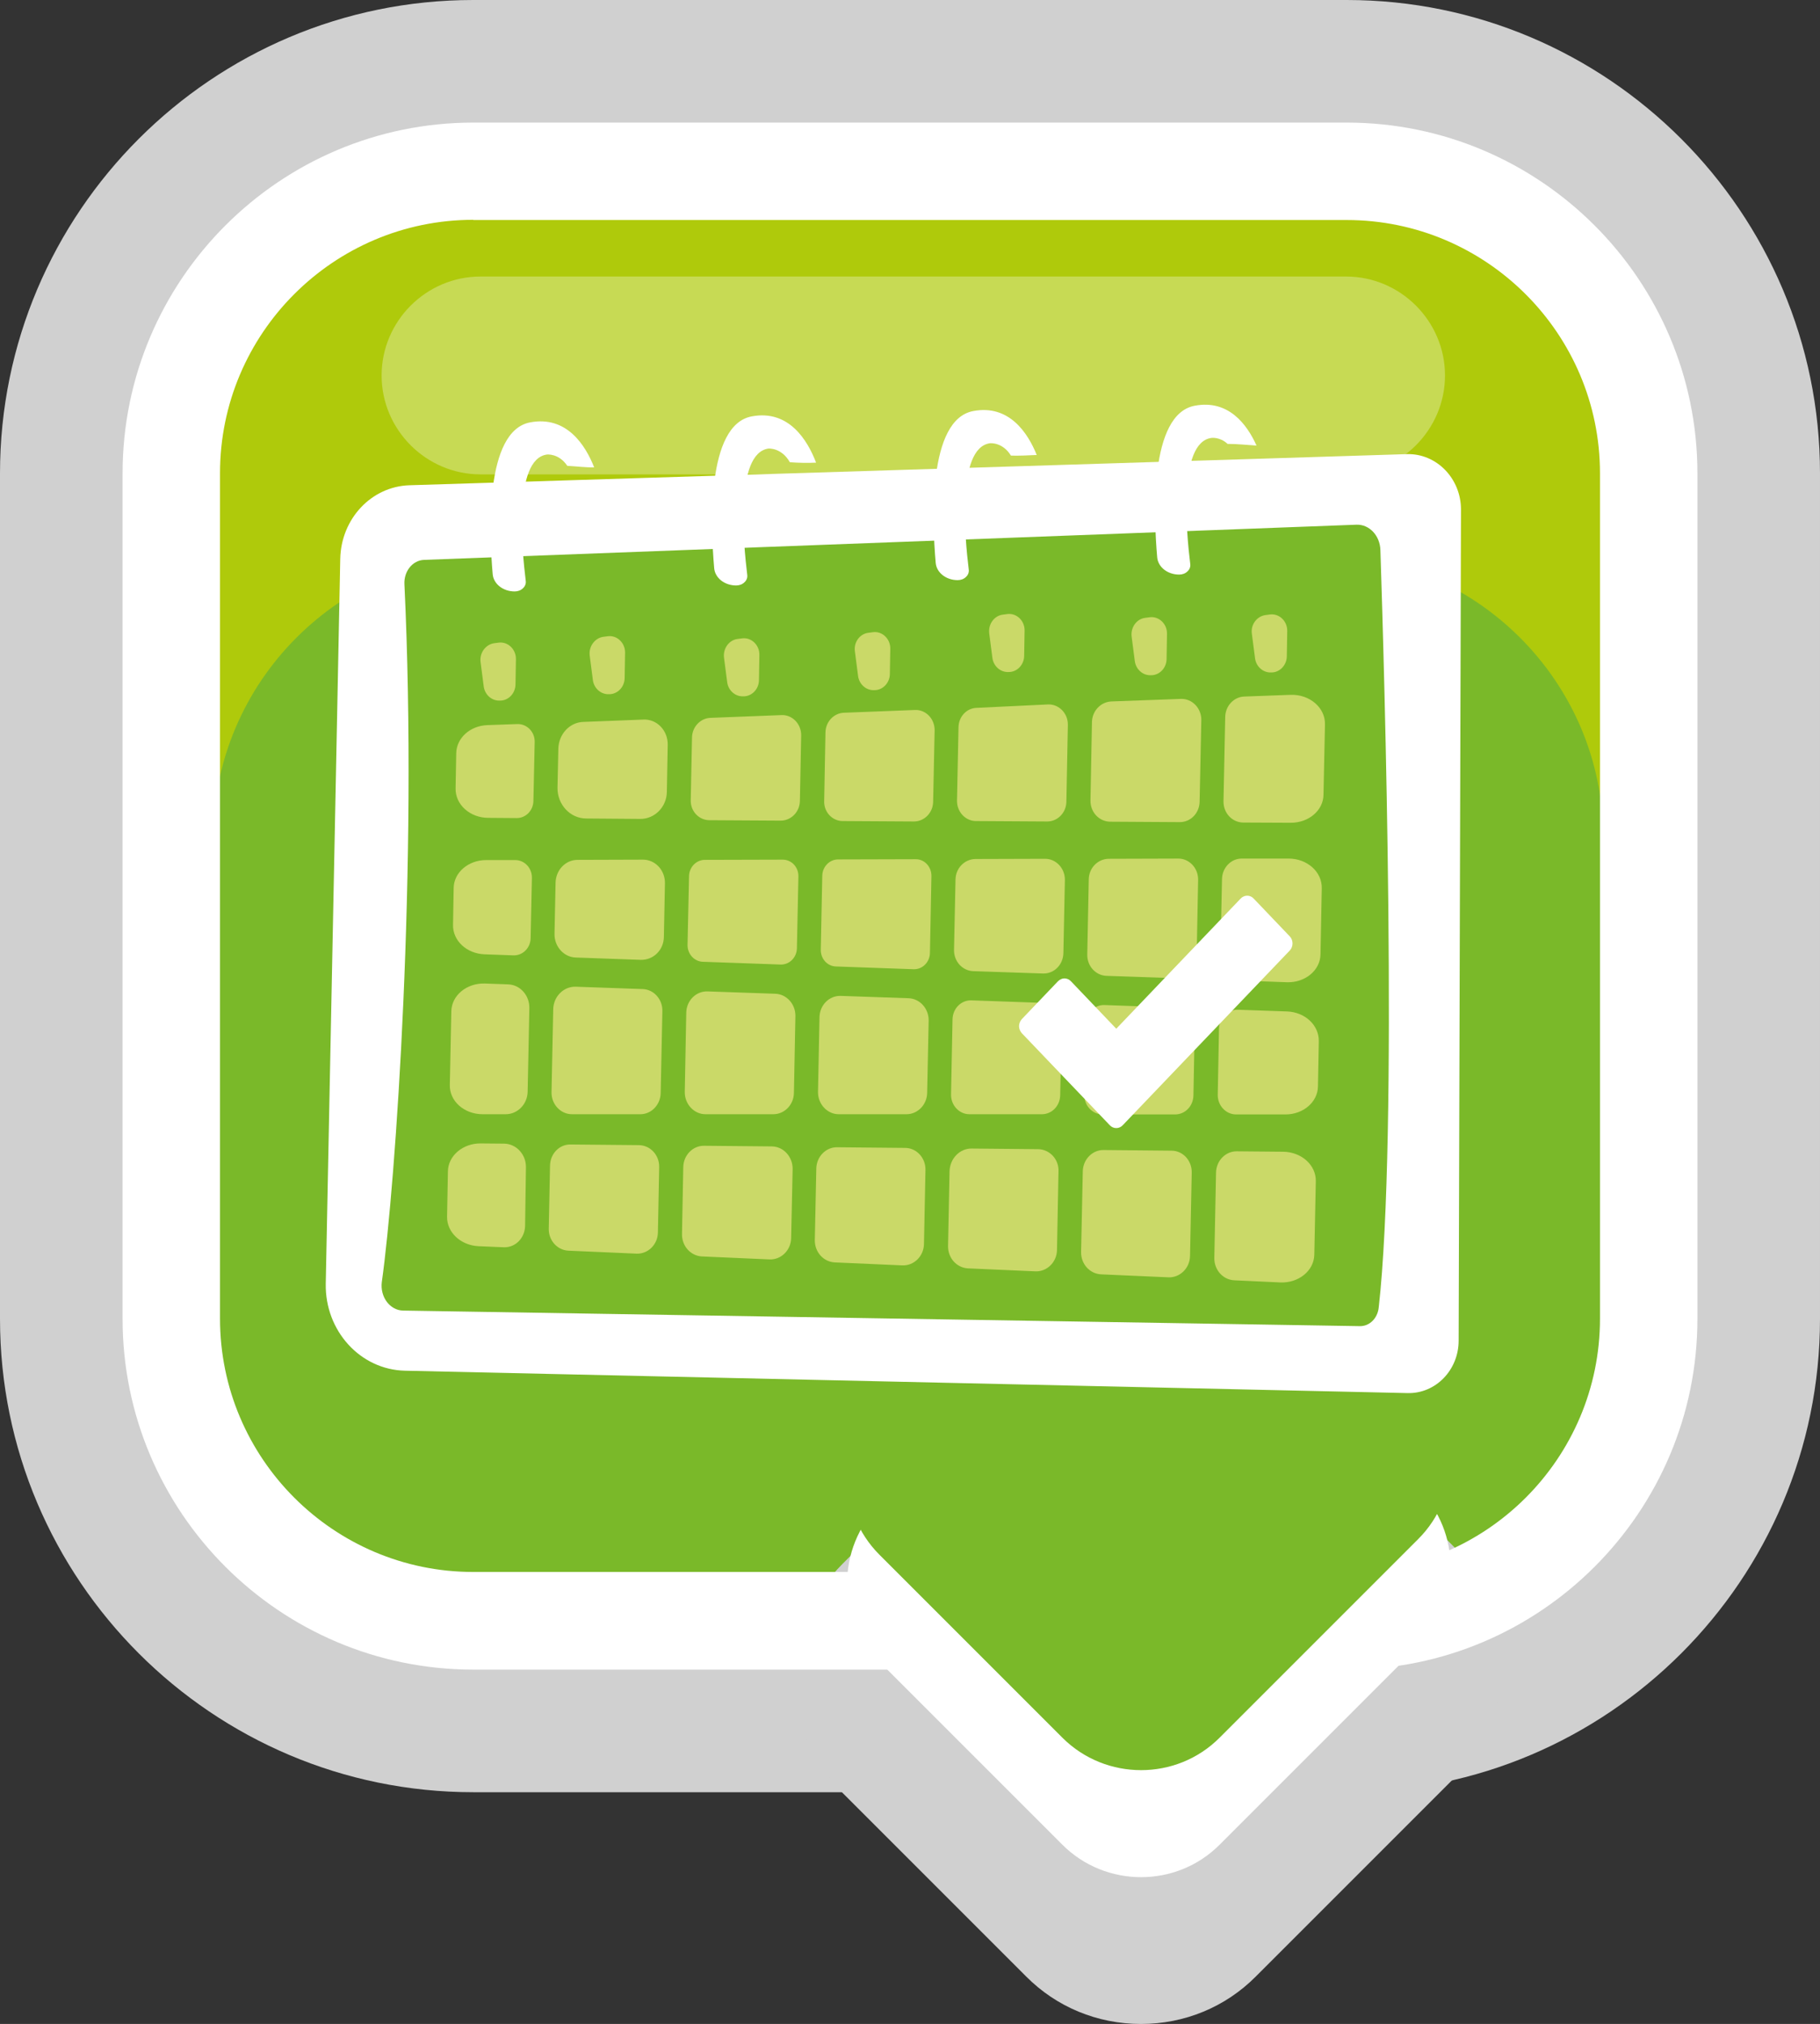 <?xml version="1.0" encoding="UTF-8" standalone="no"?>
<!-- Generator: Adobe Illustrator 26.1.0, SVG Export Plug-In . SVG Version: 6.00 Build 0)  -->

<svg
   xmlns:dc="http://purl.org/dc/elements/1.1/"
   xmlns:cc="http://creativecommons.org/ns#"
   xmlns:rdf="http://www.w3.org/1999/02/22-rdf-syntax-ns#"
   xmlns:svg="http://www.w3.org/2000/svg"
   xmlns="http://www.w3.org/2000/svg"
   xmlns:sodipodi="http://sodipodi.sourceforge.net/DTD/sodipodi-0.dtd"
   xmlns:inkscape="http://www.inkscape.org/namespaces/inkscape"
   version="1.1"
   x="0px"
   y="0px"
   viewBox="0 0 85.37 94.93"
   xml:space="preserve"
   id="svg111"
   sodipodi:docname="Oui-Permis-picto-calendrier2.svg"
   width="85.37"
   height="94.93"
   inkscape:version="0.92.5 (2060ec1f9f, 2020-04-08)"><rect x="0" y="0" width="85.37" height="94.93" fill="#333333" stroke="none"/><defs
   id="defs115" /><sodipodi:namedview
   pagecolor="#ffffff"
   bordercolor="#666666"
   borderopacity="1"
   objecttolerance="10"
   gridtolerance="10"
   guidetolerance="10"
   inkscape:pageopacity="0"
   inkscape:pageshadow="2"
   inkscape:window-width="1600"
   inkscape:window-height="784"
   id="namedview113"
   showgrid="false"
   inkscape:zoom="3.1714775"
   inkscape:cx="38.565347"
   inkscape:cy="14.58154"
   inkscape:window-x="0"
   inkscape:window-y="326"
   inkscape:window-maximized="1"
   inkscape:current-layer="svg111" />
<style
   type="text/css"
   id="style2">
	.st0{fill:#D0D0D0;}
	.st1{fill:#AFCA0B;}
	.st2{fill:#7AB929;}
	.st3{opacity:0.3;fill:#FFFFFF;}
	.st4{fill:#FFFFFF;}
	.st5{fill:#CAD968;}
</style>
<g
   id="Calque_1"
   transform="translate(-91.16,-67.64)">
	<path
   class="st0"
   d="m 113.36,151.7 c -12.24,0 -22.2,-9.96 -22.2,-22.2 V 89.84 c 0,-12.24 9.96,-22.2 22.2,-22.2 h 40.97 c 12.24,0 22.2,9.96 22.2,22.2 v 39.66 c 0,12.24 -9.96,22.2 -22.2,22.2 z m 0,-68 c -3.38,0 -6.14,2.75 -6.14,6.14 v 39.66 c 0,3.38 2.75,6.14 6.14,6.14 h 40.97 c 3.38,0 6.14,-2.75 6.14,-6.14 V 89.84 c 0,-3.38 -2.75,-6.14 -6.14,-6.14 z"
   id="path4"
   inkscape:export-xdpi="150"
   inkscape:export-ydpi="150"
   inkscape:connector-curvature="0"
   style="fill:#d0d0d0" />
	<path
   class="st1"
   d="m 154.33,143.67 h -40.97 c -7.83,0 -14.17,-6.34 -14.17,-14.17 V 89.84 c 0,-7.83 6.34,-14.17 14.17,-14.17 h 40.97 c 7.83,0 14.17,6.34 14.17,14.17 v 39.66 c 0,7.83 -6.35,14.17 -14.17,14.17 z"
   id="path6"
   inkscape:connector-curvature="0"
   style="fill:#afca0b" />
	<path
   class="st2"
   d="m 153.06,93.64 h -38.6 c -7.32,0 -13.3,5.99 -13.3,13.3 v 30.95 c 2.47,4.16 7,6.95 12.19,6.95 h 40.97 c 5.08,0 9.54,-2.68 12.04,-6.7 v -31.21 c 0.01,-7.3 -5.98,-13.29 -13.3,-13.29 z"
   id="path8"
   inkscape:connector-curvature="0"
   style="fill:#7ab929" />
	<path
   class="st3"
   d="m 154.3,89.89 h -40.6 c -2.55,0 -4.64,-2.09 -4.64,-4.64 v 0 c 0,-2.55 2.09,-4.64 4.64,-4.64 h 40.6 c 2.55,0 4.64,2.09 4.64,4.64 v 0 c 0,2.55 -2.09,4.64 -4.64,4.64 z"
   id="path10"
   inkscape:connector-curvature="0"
   style="opacity:0.3;fill:#ffffff" />
</g>
<g
   id="Calque_2"
   inkscape:export-xdpi="150"
   inkscape:export-ydpi="150"
   transform="translate(-91.16,-67.64)">
	<path
   class="st0"
   d="m 144.68,162.57 c -2.04,0 -3.96,-0.79 -5.39,-2.23 l -8.59,-8.59 c -1.44,-1.44 -2.23,-3.35 -2.23,-5.39 0,-2.04 0.79,-3.96 2.23,-5.39 l 9.33,-9.33 c 1.44,-1.44 3.35,-2.23 5.39,-2.23 2.04,0 3.96,0.79 5.39,2.23 l 8.59,8.59 c 1.44,1.44 2.23,3.35 2.23,5.39 0,2.04 -0.79,3.96 -2.23,5.39 l -9.33,9.33 c -1.43,1.44 -3.35,2.23 -5.39,2.23 z"
   id="path13"
   inkscape:connector-curvature="0"
   style="fill:#d0d0d0" />
	<path
   class="st4"
   d="m 157.69,144.84 -9.33,9.33 c -2.02,2.02 -5.33,2.02 -7.36,0 l -8.59,-8.59 c -2.02,-2.02 -2.02,-5.33 0,-7.36 l 9.33,-9.33 c 2.02,-2.02 5.33,-2.02 7.36,0 l 8.59,8.59 c 2.02,2.02 2.02,5.33 0,7.36 z"
   id="path15"
   inkscape:connector-curvature="0"
   style="fill:#ffffff" />
	<path
   class="st4"
   d="m 154.33,145.95 h -40.97 c -9.07,0 -16.45,-7.38 -16.45,-16.45 V 89.84 c 0,-9.07 7.38,-16.45 16.45,-16.45 h 40.97 c 9.07,0 16.45,7.38 16.45,16.45 v 39.66 c 0,9.07 -7.38,16.45 -16.45,16.45 z m -40.97,-68 c -6.55,0 -11.88,5.33 -11.88,11.88 v 39.66 c 0,6.55 5.33,11.88 11.88,11.88 h 40.97 c 6.55,0 11.88,-5.33 11.88,-11.88 V 89.84 c 0,-6.55 -5.33,-11.88 -11.88,-11.88 h -40.97 z"
   id="path17"
   inkscape:connector-curvature="0"
   style="fill:#ffffff" />
	<path
   class="st2"
   d="m 157.69,139.82 -9.33,9.33 c -2.02,2.02 -5.33,2.02 -7.36,0 l -8.59,-8.59 c -2.02,-2.02 -2.02,-5.33 0,-7.36 l 9.33,-9.33 c 2.02,-2.02 5.33,-2.02 7.36,0 l 8.59,8.59 c 2.02,2.03 2.02,5.34 0,7.36 z"
   id="path19"
   inkscape:connector-curvature="0"
   style="fill:#7ab929" />
</g>
<g
   id="Calque_3"
   transform="translate(-91.16,-67.64)">
	<path
   class="st4"
   d="m 110.15,131.93 c -2.09,-0.05 -3.75,-1.87 -3.71,-4.08 l 0.68,-34 c 0.04,-1.88 1.46,-3.39 3.24,-3.45 l 46.79,-1.46 c 1.39,-0.04 2.54,1.14 2.54,2.6 l -0.11,38.98 c 0,1.38 -1.08,2.49 -2.39,2.46 z"
   id="path22"
   inkscape:connector-curvature="0"
   style="fill:#ffffff" />
	<path
   class="st2"
   d="m 110.07,129.11 c -0.62,-0.01 -1.09,-0.64 -1,-1.34 0.65,-4.63 1.69,-19.51 1.06,-32.73 -0.03,-0.6 0.38,-1.12 0.92,-1.14 l 43.74,-1.65 c 0.6,-0.02 1.1,0.51 1.12,1.19 0.18,5.56 0.84,27.4 -0.08,35.54 -0.06,0.5 -0.43,0.86 -0.87,0.86 z"
   id="path24"
   inkscape:connector-curvature="0"
   style="fill:#7ab929" />
	<g
   id="g96">
		<path
   class="st5"
   d="m 136.12,101.75 -0.07,3.44 c -0.01,0.52 0.39,0.96 0.89,0.96 l 3.34,0.02 c 0.49,0 0.89,-0.41 0.9,-0.92 l 0.07,-3.61 c 0.01,-0.54 -0.42,-0.98 -0.93,-0.96 l -3.34,0.16 c -0.48,0.01 -0.85,0.41 -0.86,0.91 z"
   id="path26"
   inkscape:connector-curvature="0"
   style="fill:#cad968" />
		<path
   class="st5"
   d="m 124.44,106.11 3.34,0.02 c 0.49,0 0.89,-0.41 0.9,-0.92 l 0.06,-3.07 c 0.01,-0.54 -0.41,-0.98 -0.92,-0.96 l -3.34,0.13 c -0.47,0.02 -0.85,0.42 -0.86,0.92 l -0.06,2.93 c -0.02,0.52 0.38,0.95 0.88,0.95 z"
   id="path28"
   inkscape:connector-curvature="0"
   style="fill:#cad968" />
		<path
   class="st5"
   d="m 127.37,121.41 -3.18,-0.03 c -0.53,-0.01 -0.97,0.44 -0.98,1 l -0.06,3.14 c -0.01,0.56 0.4,1.02 0.93,1.05 l 3.18,0.14 c 0.54,0.02 1,-0.43 1.01,-1 l 0.07,-3.25 c 0,-0.57 -0.43,-1.04 -0.97,-1.05 z"
   id="path30"
   inkscape:connector-curvature="0"
   style="fill:#cad968" />
		<path
   class="st5"
   d="m 122.02,125.45 0.06,-3.07 c 0.01,-0.56 -0.41,-1.02 -0.95,-1.03 l -3.21,-0.03 c -0.52,-0.01 -0.95,0.43 -0.96,0.99 l -0.06,2.96 c -0.01,0.55 0.4,1 0.91,1.03 l 3.21,0.14 c 0.54,0.02 0.99,-0.43 1,-0.99 z"
   id="path32"
   inkscape:connector-curvature="0"
   style="fill:#cad968" />
		<path
   class="st5"
   d="m 122.3,111.59 0.05,-2.52 c 0.01,-0.61 -0.45,-1.11 -1.03,-1.11 l -3.07,0.01 c -0.56,0 -1.01,0.47 -1.03,1.06 l -0.05,2.41 c -0.01,0.59 0.43,1.09 0.99,1.11 l 3.06,0.11 c 0.59,0.01 1.07,-0.46 1.08,-1.07 z"
   id="path34"
   inkscape:connector-curvature="0"
   style="fill:#cad968" />
		<path
   class="st5"
   d="m 122.15,118.91 0.08,-3.85 c 0.01,-0.55 -0.4,-1.01 -0.92,-1.03 l -3.14,-0.11 c -0.57,-0.02 -1.05,0.46 -1.06,1.06 l -0.08,3.89 c -0.01,0.56 0.42,1.03 0.96,1.03 h 3.21 c 0.51,0 0.94,-0.44 0.95,-0.99 z"
   id="path36"
   inkscape:connector-curvature="0"
   style="fill:#cad968" />
		<path
   class="st5"
   d="m 130.69,106.15 3.34,0.02 c 0.49,0 0.89,-0.41 0.9,-0.92 L 135,101.9 c 0.01,-0.54 -0.41,-0.98 -0.92,-0.96 l -3.34,0.13 c -0.47,0.02 -0.85,0.42 -0.86,0.92 l -0.06,3.2 c -0.03,0.52 0.37,0.96 0.87,0.96 z"
   id="path38"
   inkscape:connector-curvature="0"
   style="fill:#cad968" />
		<path
   class="st5"
   d="m 128.4,118.9 0.07,-3.6 c 0.01,-0.56 -0.41,-1.03 -0.94,-1.05 l -3.18,-0.11 c -0.54,-0.02 -0.99,0.43 -1,1 l -0.07,3.71 c -0.01,0.57 0.43,1.05 0.97,1.05 h 3.18 c 0.53,0 0.96,-0.44 0.97,-1 z"
   id="path40"
   inkscape:connector-curvature="0"
   style="fill:#cad968" />
		<path
   class="st5"
   d="m 134.12,107.94 -3.65,0.01 c -0.4,0 -0.73,0.34 -0.74,0.76 l -0.07,3.47 c -0.01,0.43 0.31,0.78 0.71,0.79 l 3.65,0.13 c 0.41,0.01 0.75,-0.33 0.76,-0.76 l 0.07,-3.6 c 0.01,-0.44 -0.32,-0.8 -0.73,-0.8 z"
   id="path42"
   inkscape:connector-curvature="0"
   style="fill:#cad968" />
		<path
   class="st5"
   d="m 135.98,108.89 -0.07,3.3 c -0.01,0.54 0.39,0.98 0.9,1 l 3.27,0.11 c 0.52,0.02 0.95,-0.41 0.96,-0.96 l 0.07,-3.42 c 0.01,-0.55 -0.41,-1 -0.93,-1 l -3.27,0.01 c -0.51,0.01 -0.92,0.43 -0.93,0.96 z"
   id="path44"
   inkscape:connector-curvature="0"
   style="fill:#cad968" />
		<path
   class="st5"
   d="m 124.13,112.75 3.65,0.13 c 0.41,0.01 0.75,-0.33 0.76,-0.76 l 0.07,-3.37 c 0.01,-0.44 -0.32,-0.79 -0.74,-0.79 l -3.65,0.01 c -0.4,0 -0.73,0.34 -0.74,0.76 l -0.07,3.24 c 0,0.42 0.32,0.77 0.72,0.78 z"
   id="path46"
   inkscape:connector-curvature="0"
   style="fill:#cad968" />
		<path
   class="st5"
   d="m 133.78,114.46 -3.18,-0.11 c -0.54,-0.02 -0.99,0.43 -1,1 l -0.07,3.5 c -0.01,0.57 0.43,1.05 0.97,1.05 h 3.18 c 0.53,0 0.96,-0.45 0.97,-1 l 0.07,-3.39 c 0.01,-0.56 -0.41,-1.03 -0.94,-1.05 z"
   id="path48"
   inkscape:connector-curvature="0"
   style="fill:#cad968" />
		<path
   class="st5"
   d="m 140.13,114.68 -3.4,-0.12 c -0.48,-0.02 -0.88,0.38 -0.89,0.89 l -0.07,3.52 c -0.01,0.51 0.38,0.93 0.86,0.93 h 3.4 c 0.47,0 0.85,-0.39 0.86,-0.89 l 0.07,-3.41 c 0.02,-0.49 -0.36,-0.9 -0.83,-0.92 z"
   id="path50"
   inkscape:connector-curvature="0"
   style="fill:#cad968" />
		<path
   class="st5"
   d="m 118.66,106.03 2.54,0.02 c 0.67,0 1.23,-0.56 1.24,-1.27 l 0.04,-2.21 c 0.01,-0.67 -0.51,-1.21 -1.14,-1.18 l -2.82,0.11 c -0.64,0.02 -1.15,0.57 -1.17,1.25 l -0.04,1.84 c -0.01,0.78 0.59,1.44 1.35,1.44 z"
   id="path52"
   inkscape:connector-curvature="0"
   style="fill:#cad968" />
		<path
   class="st5"
   d="m 115.83,122.39 c 0.01,-0.6 -0.45,-1.1 -1.02,-1.11 l -1.1,-0.01 c -0.84,-0.01 -1.53,0.58 -1.54,1.31 l -0.04,2.13 c -0.01,0.73 0.64,1.34 1.47,1.38 l 1.19,0.05 c 0.54,0.02 0.98,-0.42 1,-0.99 z"
   id="path54"
   inkscape:connector-curvature="0"
   style="fill:#cad968" />
		<path
   class="st5"
   d="m 151.35,121.66 -2.17,-0.02 c -0.53,-0.01 -0.97,0.44 -0.98,1 l -0.08,4 c -0.01,0.56 0.4,1.02 0.93,1.05 l 2.16,0.1 c 0.86,0.04 1.59,-0.55 1.6,-1.31 l 0.07,-3.43 c 0.02,-0.76 -0.67,-1.38 -1.53,-1.39 z"
   id="path56"
   inkscape:connector-curvature="0"
   style="fill:#cad968" />
		<path
   class="st5"
   d="m 113.8,119.9 h 1.08 c 0.56,0 1.02,-0.47 1.03,-1.06 l 0.08,-3.92 c 0.01,-0.59 -0.43,-1.09 -0.99,-1.11 l -1.09,-0.04 c -0.86,-0.03 -1.57,0.56 -1.58,1.31 l -0.07,3.43 c -0.03,0.77 0.67,1.39 1.54,1.39 z"
   id="path58"
   inkscape:connector-curvature="0"
   style="fill:#cad968" />
		<path
   class="st5"
   d="m 113.89,112.4 1.36,0.05 c 0.43,0.01 0.79,-0.35 0.8,-0.8 l 0.06,-2.83 c 0.01,-0.46 -0.34,-0.84 -0.78,-0.84 h -1.37 c -0.83,0 -1.51,0.58 -1.52,1.31 l -0.03,1.72 c -0.02,0.75 0.64,1.36 1.48,1.39 z"
   id="path60"
   inkscape:connector-curvature="0"
   style="fill:#cad968" />
		<path
   class="st5"
   d="m 151.7,100.23 -2.18,0.08 c -0.49,0.02 -0.88,0.44 -0.89,0.96 l -0.08,3.95 c -0.01,0.55 0.4,0.99 0.92,1 l 2.24,0.01 c 0.84,0 1.52,-0.58 1.53,-1.31 l 0.07,-3.3 c 0.02,-0.79 -0.72,-1.42 -1.61,-1.39 z"
   id="path62"
   inkscape:connector-curvature="0"
   style="fill:#cad968" />
		<path
   class="st5"
   d="m 133.61,121.48 -3.18,-0.03 c -0.53,-0.01 -0.97,0.44 -0.98,1 l -0.07,3.35 c -0.01,0.56 0.4,1.02 0.93,1.05 l 3.18,0.14 c 0.54,0.02 1,-0.43 1.01,-1 l 0.07,-3.46 c 0.02,-0.57 -0.41,-1.05 -0.96,-1.05 z"
   id="path64"
   inkscape:connector-curvature="0"
   style="fill:#cad968" />
		<path
   class="st5"
   d="m 151.61,107.91 h -2.21 c -0.5,0 -0.91,0.43 -0.92,0.96 l -0.08,3.76 c -0.01,0.54 0.39,0.98 0.9,1 l 2.22,0.08 c 0.86,0.03 1.57,-0.56 1.58,-1.31 l 0.06,-3.09 c 0.02,-0.78 -0.69,-1.4 -1.55,-1.4 z"
   id="path66"
   inkscape:connector-curvature="0"
   style="fill:#cad968" />
		<path
   class="st5"
   d="m 151.53,115.08 -2.3,-0.08 c -0.48,-0.02 -0.88,0.38 -0.89,0.89 l -0.06,3.09 c -0.01,0.51 0.38,0.93 0.86,0.93 h 2.32 c 0.83,0 1.51,-0.58 1.52,-1.31 l 0.04,-2.13 c 0.01,-0.75 -0.65,-1.36 -1.49,-1.39 z"
   id="path68"
   inkscape:connector-curvature="0"
   style="fill:#cad968" />
		<path
   class="st5"
   d="m 142.09,115.67 -0.07,3.31 c -0.01,0.51 0.38,0.93 0.86,0.93 h 3.4 c 0.47,0 0.85,-0.39 0.86,-0.89 l 0.06,-3.19 c 0.01,-0.5 -0.36,-0.91 -0.83,-0.93 l -3.4,-0.12 c -0.47,-0.02 -0.87,0.38 -0.88,0.89 z"
   id="path70"
   inkscape:connector-curvature="0"
   style="fill:#cad968" />
		<path
   class="st5"
   d="m 146.11,121.61 -3.18,-0.03 c -0.53,-0.01 -0.97,0.44 -0.98,1 l -0.08,3.78 c -0.01,0.56 0.4,1.02 0.93,1.05 l 3.17,0.14 c 0.54,0.02 1,-0.43 1.01,-1 l 0.08,-3.89 c 0.02,-0.58 -0.41,-1.05 -0.95,-1.05 z"
   id="path72"
   inkscape:connector-curvature="0"
   style="fill:#cad968" />
		<path
   class="st5"
   d="m 114.07,106 1.33,0.01 c 0.42,0 0.77,-0.35 0.78,-0.8 l 0.06,-2.77 c 0.01,-0.47 -0.36,-0.85 -0.81,-0.84 l -1.41,0.05 c -0.81,0.03 -1.44,0.6 -1.46,1.31 l -0.03,1.65 c -0.02,0.77 0.68,1.39 1.54,1.39 z"
   id="path74"
   inkscape:connector-curvature="0"
   style="fill:#cad968" />
		<path
   class="st5"
   d="m 139.86,121.54 -3.12,-0.03 c -0.56,-0.01 -1.02,0.47 -1.04,1.06 l -0.07,3.51 c -0.01,0.56 0.4,1.02 0.93,1.05 l 3.17,0.14 c 0.54,0.02 1,-0.43 1.01,-1 l 0.07,-3.68 c 0.03,-0.57 -0.41,-1.04 -0.95,-1.05 z"
   id="path76"
   inkscape:connector-curvature="0"
   style="fill:#cad968" />
		<path
   class="st5"
   d="m 142.38,101.51 -0.07,3.67 c -0.01,0.55 0.4,0.99 0.92,1 l 3.27,0.02 c 0.51,0 0.92,-0.42 0.93,-0.96 l 0.08,-3.82 c 0.01,-0.56 -0.43,-1.02 -0.96,-1 l -3.27,0.12 c -0.5,0.03 -0.89,0.45 -0.9,0.97 z"
   id="path78"
   inkscape:connector-curvature="0"
   style="fill:#cad968" />
		<path
   class="st5"
   d="m 142.23,108.88 -0.07,3.53 c -0.01,0.54 0.39,0.98 0.9,1 l 3.27,0.11 c 0.52,0.02 0.95,-0.41 0.96,-0.96 l 0.07,-3.65 c 0.01,-0.55 -0.41,-1 -0.93,-1 l -3.27,0.01 c -0.51,0.01 -0.92,0.43 -0.93,0.96 z"
   id="path80"
   inkscape:connector-curvature="0"
   style="fill:#cad968" />
		<path
   class="st5"
   d="m 113.7,98.68 0.15,1.16 c 0.05,0.37 0.35,0.65 0.7,0.66 h 0.05 c 0.4,0.01 0.73,-0.33 0.74,-0.75 l 0.02,-1.19 c 0.01,-0.46 -0.37,-0.83 -0.8,-0.78 l -0.23,0.03 c -0.39,0.06 -0.68,0.45 -0.63,0.87 z"
   id="path82"
   inkscape:connector-curvature="0"
   style="fill:#cad968" />
		<path
   class="st5"
   d="m 118.82,98.38 0.15,1.16 c 0.05,0.37 0.35,0.65 0.7,0.66 h 0.05 c 0.4,0.01 0.73,-0.33 0.74,-0.75 l 0.02,-1.19 c 0.01,-0.46 -0.37,-0.83 -0.8,-0.78 l -0.23,0.03 c -0.39,0.06 -0.68,0.45 -0.63,0.87 z"
   id="path84"
   inkscape:connector-curvature="0"
   style="fill:#cad968" />
		<path
   class="st5"
   d="m 125.12,98.48 0.15,1.16 c 0.05,0.37 0.35,0.65 0.7,0.66 h 0.05 c 0.4,0.01 0.73,-0.33 0.74,-0.75 l 0.02,-1.19 c 0.01,-0.46 -0.37,-0.83 -0.8,-0.78 l -0.23,0.03 c -0.39,0.05 -0.68,0.44 -0.63,0.87 z"
   id="path86"
   inkscape:connector-curvature="0"
   style="fill:#cad968" />
		<path
   class="st5"
   d="m 131.26,98.19 0.15,1.16 c 0.05,0.37 0.35,0.65 0.7,0.66 h 0.05 c 0.4,0.01 0.73,-0.33 0.74,-0.75 l 0.02,-1.19 c 0.01,-0.46 -0.37,-0.83 -0.8,-0.78 l -0.23,0.03 c -0.4,0.05 -0.69,0.44 -0.63,0.87 z"
   id="path88"
   inkscape:connector-curvature="0"
   style="fill:#cad968" />
		<path
   class="st5"
   d="m 137.56,97.34 0.15,1.16 c 0.05,0.37 0.35,0.65 0.7,0.66 h 0.05 c 0.4,0.01 0.73,-0.33 0.74,-0.75 l 0.02,-1.19 c 0.01,-0.46 -0.37,-0.83 -0.8,-0.78 l -0.23,0.03 c -0.39,0.05 -0.68,0.44 -0.63,0.87 z"
   id="path90"
   inkscape:connector-curvature="0"
   style="fill:#cad968" />
		<path
   class="st5"
   d="m 144.24,97.49 0.15,1.16 c 0.05,0.37 0.35,0.65 0.7,0.66 h 0.05 c 0.4,0.01 0.73,-0.33 0.74,-0.75 l 0.02,-1.19 c 0.01,-0.46 -0.37,-0.83 -0.8,-0.78 l -0.23,0.03 c -0.39,0.05 -0.68,0.44 -0.63,0.87 z"
   id="path92"
   inkscape:connector-curvature="0"
   style="fill:#cad968" />
		<path
   class="st5"
   d="m 149.88,97.36 0.15,1.16 c 0.05,0.37 0.35,0.65 0.7,0.66 h 0.05 c 0.4,0.01 0.73,-0.33 0.74,-0.75 l 0.02,-1.19 c 0.01,-0.46 -0.37,-0.83 -0.8,-0.78 l -0.23,0.03 c -0.4,0.06 -0.69,0.45 -0.63,0.87 z"
   id="path94"
   inkscape:connector-curvature="0"
   style="fill:#cad968" />
	</g>
	<g
   id="g106">
		<path
   class="st4"
   d="m 150.1,88.54 c -0.45,-1 -1.32,-2.17 -2.9,-1.87 -2.13,0.4 -1.93,5.17 -1.76,7.11 0.04,0.46 0.49,0.81 1.03,0.81 0.15,0 0.29,-0.05 0.39,-0.15 0.1,-0.09 0.15,-0.22 0.13,-0.35 -0.18,-1.47 -0.58,-5.69 0.99,-5.91 0,0 0.4,-0.06 0.76,0.28 0.45,0 0.9,0.05 1.36,0.08 z"
   id="path98"
   inkscape:connector-curvature="0"
   style="fill:#ffffff" />
		<path
   class="st4"
   d="m 139.79,88.98 c -0.42,-1.04 -1.3,-2.38 -2.98,-2.06 -2.13,0.4 -1.93,5.18 -1.76,7.12 0.04,0.46 0.49,0.81 1.03,0.81 0.15,0 0.29,-0.05 0.39,-0.15 0.1,-0.09 0.15,-0.22 0.13,-0.35 -0.18,-1.47 -0.58,-5.69 0.99,-5.92 0,0 0.59,-0.07 0.99,0.58 0.4,0.01 0.81,-0.01 1.21,-0.03 z"
   id="path100"
   inkscape:connector-curvature="0"
   style="fill:#ffffff" />
		<path
   class="st4"
   d="m 129.44,89.34 c -0.4,-1.05 -1.28,-2.5 -3.02,-2.17 -2.13,0.4 -1.93,5.18 -1.76,7.12 0.04,0.46 0.49,0.81 1.03,0.81 0.15,0 0.29,-0.05 0.39,-0.15 0.1,-0.09 0.15,-0.22 0.13,-0.35 -0.18,-1.47 -0.58,-5.69 0.99,-5.92 0,0 0.61,-0.06 1.01,0.64 0.4,0.03 0.82,0.04 1.23,0.02 z"
   id="path102"
   inkscape:connector-curvature="0"
   style="fill:#ffffff" />
		<path
   class="st4"
   d="m 116.03,87.45 c -2.13,0.4 -1.93,5.18 -1.76,7.12 0.04,0.46 0.49,0.81 1.03,0.81 0.15,0 0.29,-0.05 0.39,-0.15 0.1,-0.09 0.15,-0.22 0.13,-0.35 -0.18,-1.47 -0.58,-5.7 0.99,-5.92 0,0 0.56,-0.07 0.96,0.53 0.42,0.02 0.84,0.08 1.26,0.07 -0.41,-1.04 -1.29,-2.43 -3,-2.11 z"
   id="path104"
   inkscape:connector-curvature="0"
   style="fill:#ffffff" />
	</g>
	<path
   class="st4"
   d="m 143.52,120.55 c -0.12,0 -0.23,-0.05 -0.31,-0.14 l -4.12,-4.31 c -0.08,-0.09 -0.13,-0.21 -0.13,-0.33 0,-0.12 0.05,-0.24 0.13,-0.33 l 1.69,-1.77 c 0.09,-0.09 0.2,-0.14 0.31,-0.14 0.11,0 0.23,0.05 0.31,0.14 l 2.12,2.22 5.83,-6.1 c 0.08,-0.09 0.2,-0.14 0.31,-0.14 v 0 c 0.12,0 0.23,0.05 0.31,0.14 l 1.69,1.77 c 0.17,0.18 0.17,0.48 0,0.66 l -7.83,8.19 c -0.08,0.09 -0.19,0.14 -0.31,0.14 z"
   id="path108"
   inkscape:connector-curvature="0"
   style="fill:#ffffff" />
</g>
</svg>